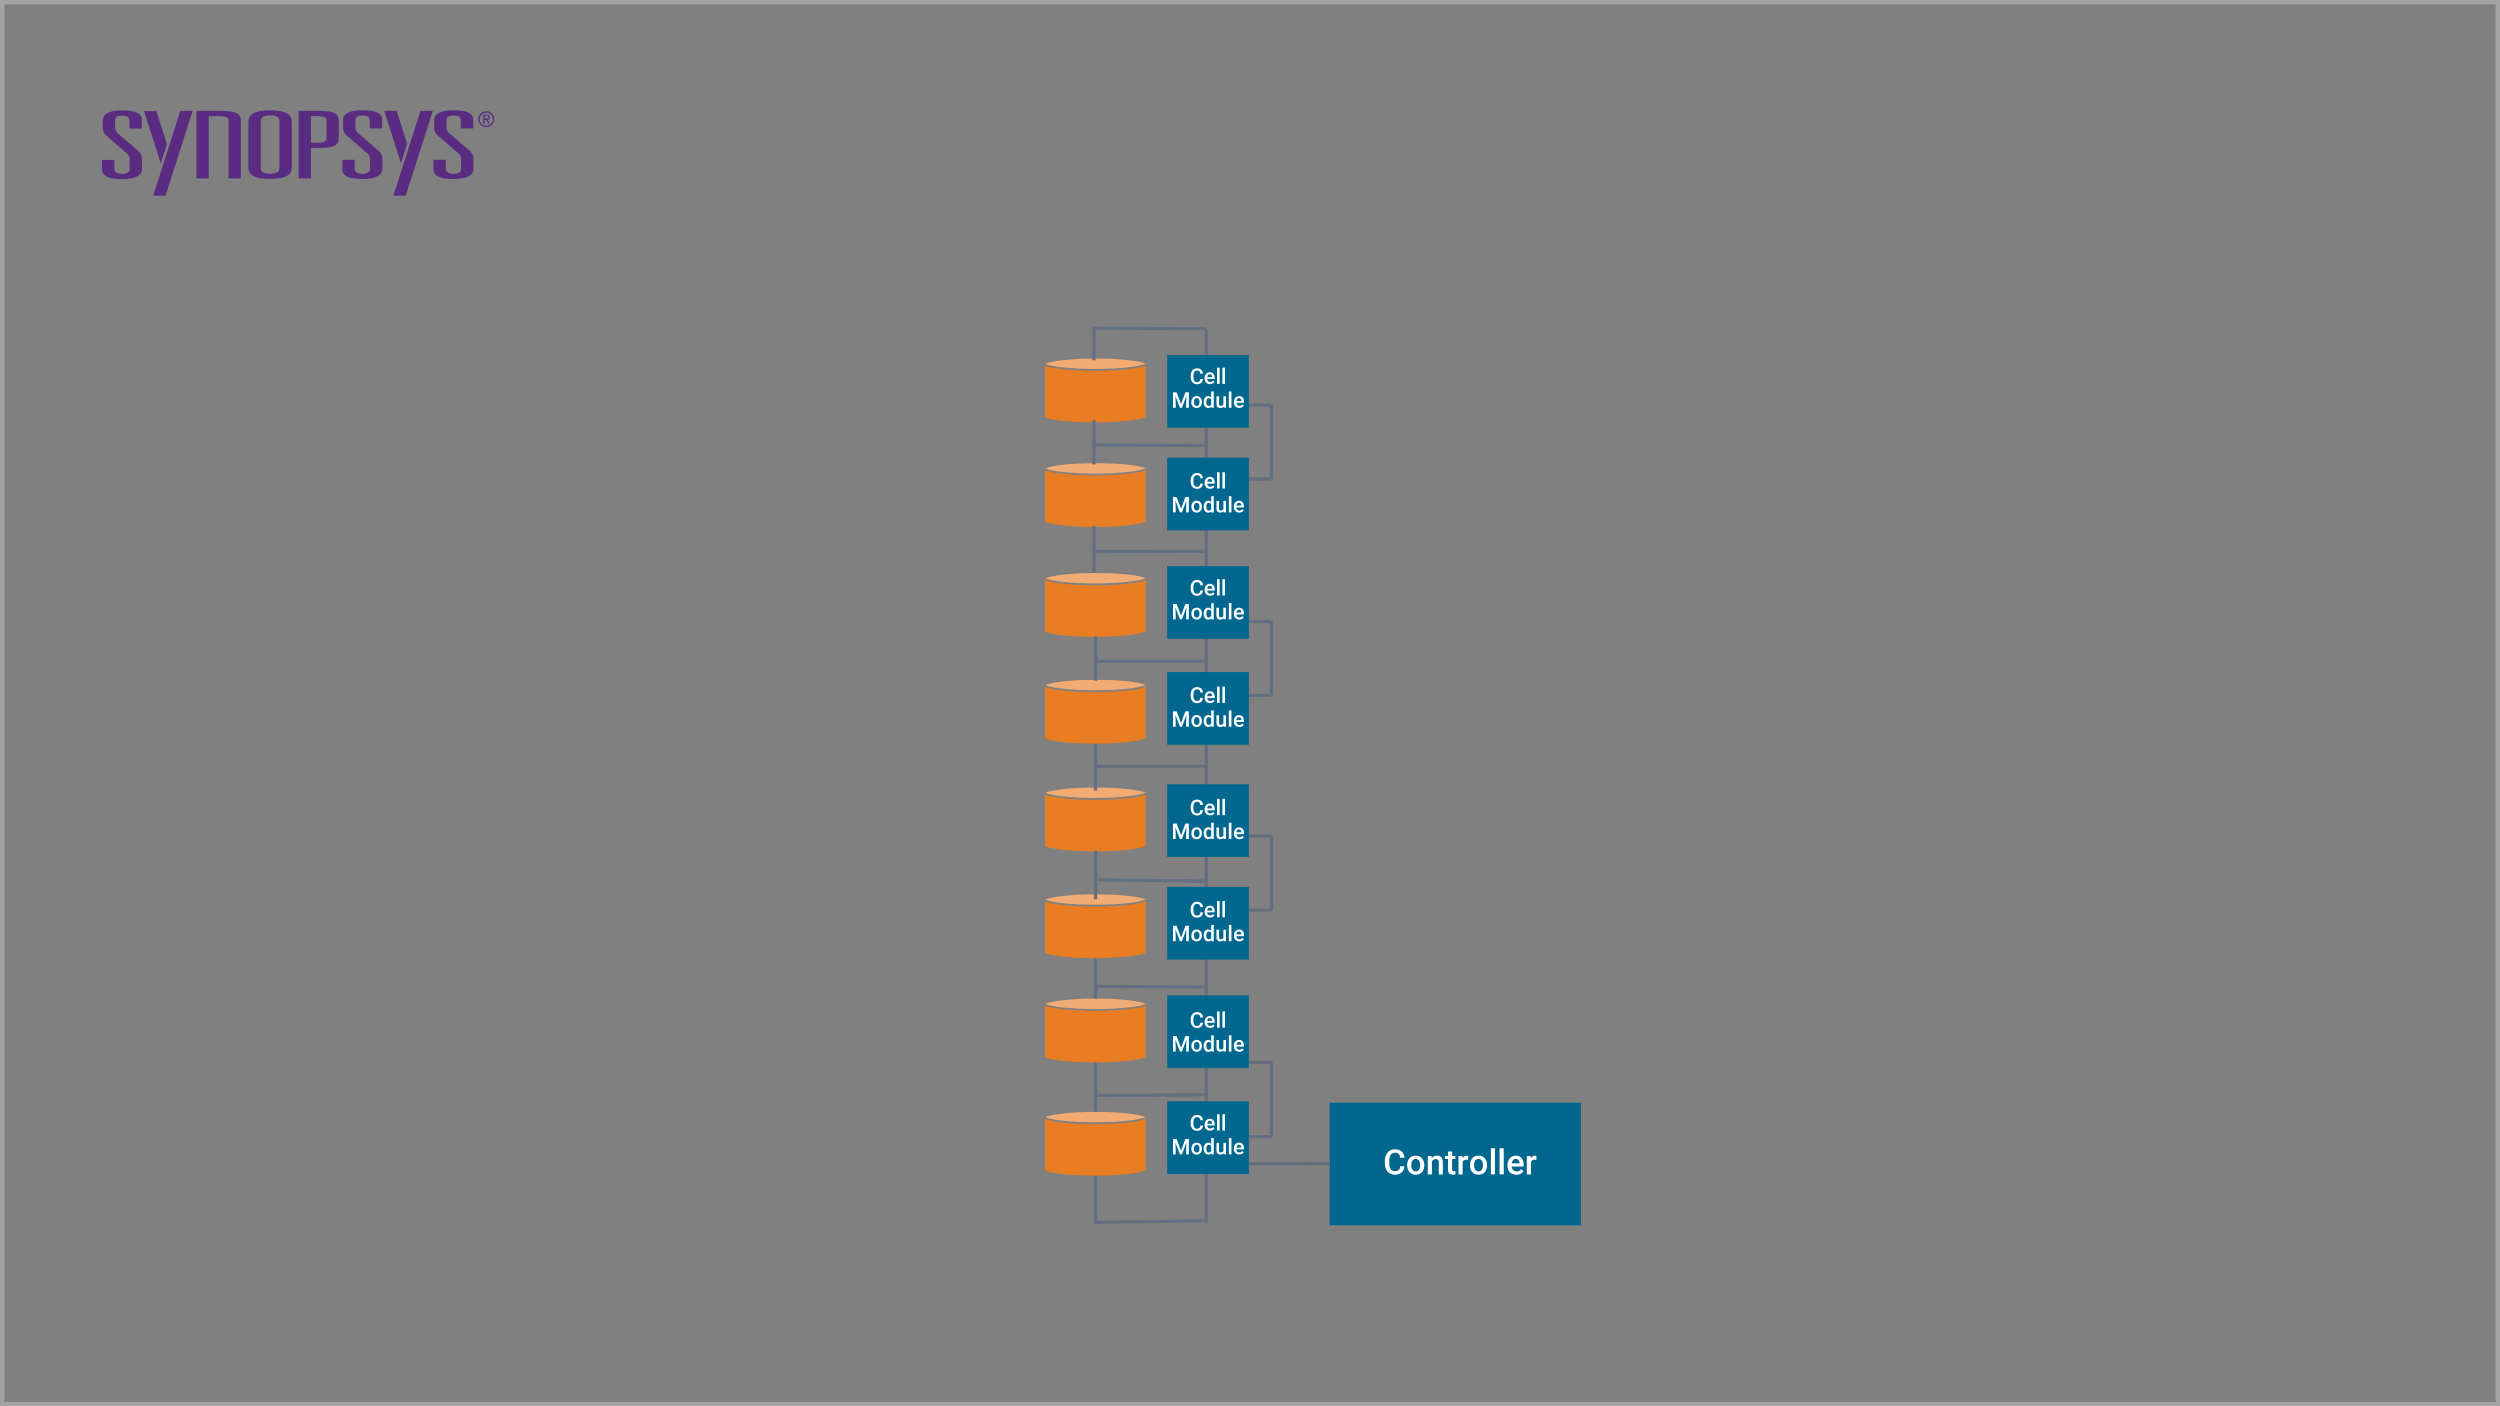 <svg xmlns="http://www.w3.org/2000/svg" viewBox="0 0 1152 648"><rect x="0" y="0" width="1152" height="648" fill="#808080" stroke="none"/><defs><style>.cls-1{fill:#a3a3a3;}.cls-2{fill:#592c82;}.cls-3{fill:#e87d24;}.cls-4{fill:#f2ab72;}.cls-5{fill:#00678f;}.cls-6{fill:none;stroke:#646e81;stroke-linejoin:round;stroke-width:1.5px;}.cls-7{fill:#fff;}</style></defs><g id="base_layer" data-name="base layer"><path class="cls-1" d="M1150,2V646H2V2H1150m2-2H0V648H1152V0Z"/><path class="cls-2" d="M59.61,55.43c0-1.21-.6-2.12-3.27-2.12s-3.28.91-3.28,2.12V58.7a3.59,3.59,0,0,0,1.29,2.8l9,7.76a5.08,5.08,0,0,1,2.07,3.79V78c0,2.93-3.45,4.57-9.14,4.57C50,82.53,47,81.11,47,78V73.7h5.69v4.09c0,1.47,1.12,2.33,3.62,2.33,2.33,0,3.45-.86,3.45-2.33V73.44a3.78,3.78,0,0,0-1.64-3l-8.35-7.28c-1.56-1.33-2.42-2.37-2.42-4V55.47c0-3.06,3.19-4.57,9-4.57,6.37,0,9,1.51,9,4.35v4H59.61Z"/><path class="cls-2" d="M114.46,56.09c0-3.06,2.33-5.26,10-5.26s10,2.2,10,5.26V77.2c0,3.06-2.33,5.26-10,5.26s-10-2.2-10-5.26Zm5.69,21c0,1.72.69,2.93,4.31,2.93s4.31-1.21,4.31-2.93v-21c0-1.72-.69-2.92-4.31-2.92s-4.31,1.2-4.31,2.92Z"/><path class="cls-2" d="M137.6,51.09h9.05c7.33,0,9.49,1.21,9.49,4.74v7.63c0,3.53-2.15,4.74-9.48,4.74h-3.36v14H137.6Zm8.45,14.69c2.59,0,4.39-.34,4.39-1.94v-8.4c0-1.59-1.8-1.94-4.39-1.94h-2.76V65.78Z"/><path class="cls-2" d="M170.34,55.36c0-1.21-.6-2.11-3.28-2.11s-3.27.9-3.27,2.11v3.27a3.56,3.56,0,0,0,1.29,2.8l9,7.76A5.09,5.09,0,0,1,176.2,73v4.91c0,2.94-3.45,4.57-9.14,4.57-6.29,0-9.31-1.42-9.31-4.57V73.63h5.69v4.09c0,1.47,1.12,2.33,3.62,2.33,2.33,0,3.45-.86,3.45-2.33V73.37a3.75,3.75,0,0,0-1.64-3l-8.36-7.29c-1.55-1.33-2.41-2.37-2.41-4V55.4c0-3.06,3.19-4.57,9-4.57,6.38,0,9,1.51,9,4.36v4h-5.69Z"/><path class="cls-2" d="M212.31,55.36c0-1.21-.6-2.11-3.27-2.11s-3.28.9-3.28,2.11v3.27a3.55,3.55,0,0,0,1.3,2.8l9,7.76A5.06,5.06,0,0,1,218.17,73v4.91c0,2.94-3.45,4.57-9.13,4.57-6.3,0-9.31-1.42-9.31-4.57V73.63h5.69v4.09c0,1.47,1.12,2.33,3.62,2.33,2.32,0,3.44-.86,3.44-2.33V73.37a3.75,3.75,0,0,0-1.64-3l-8.35-7.29c-1.56-1.33-2.42-2.37-2.42-4V55.4c0-3.06,3.19-4.57,9-4.57,6.38,0,9,1.51,9,4.36v4h-5.69Z"/><polygon class="cls-2" points="83.07 51.09 88.77 51.09 76.3 90.15 70.61 90.15 83.07 51.09"/><polygon class="cls-2" points="74.09 75.35 66.38 51.16 72.08 51.16 76.93 66.41 74.09 75.35"/><polygon class="cls-2" points="193.74 51.09 199.43 51.09 186.97 90.15 181.27 90.15 193.74 51.09"/><polygon class="cls-2" points="184.78 75.28 177.07 51.09 182.77 51.09 187.63 66.34 184.78 75.28"/><path class="cls-2" d="M111,82.2h0V55.84c0-3.54-2.15-4.74-9.47-4.74h-11V82.21h5.69V53.51h4.68c2.59,0,4.4.35,4.4,1.94V82.2Z"/><path class="cls-2" d="M220.38,54.93a3.67,3.67,0,1,1,3.68,3.64A3.62,3.62,0,0,1,220.38,54.93Zm3.68,3a3,3,0,1,0-2.95-3A2.92,2.92,0,0,0,224.06,58Zm-.77-.93h-.63V52.85h1.59c1,0,1.48.37,1.48,1.19a1.08,1.08,0,0,1-1.09,1.15L225.83,57h-.7L224,55.22h-.73Zm.76-2.35c.54,0,1,0,1-.68s-.47-.61-.91-.61h-.87v1.29Z"/></g><g id="Layer_1" data-name="Layer 1"><path class="cls-3" d="M504.75,170.88c-10.81,0-20-1-23.18-2.36v23.75c3.2,1.38,12.37,2.37,23.18,2.36s20-1,23.18-2.44V168.45C524.74,169.84,515.57,170.86,504.75,170.88Z"/><path class="cls-4" d="M504.81,165.23c-10.81,0-20,1-23.17,2.43,3.2,1.39,12.37,2.38,23.18,2.36s20-1,23.18-2.43C524.8,166.2,515.63,165.21,504.81,165.23Z"/><path class="cls-3" d="M504.75,219.09c-10.81,0-20-1-23.18-2.36v23.75c3.2,1.38,12.37,2.37,23.18,2.36s20-1,23.18-2.44V216.66C524.74,218.05,515.57,219.07,504.75,219.09Z"/><path class="cls-4" d="M504.81,213.44c-10.81,0-20,1-23.17,2.43,3.2,1.39,12.37,2.38,23.18,2.36s20-1,23.18-2.43C524.8,214.41,515.63,213.42,504.81,213.44Z"/><path class="cls-3" d="M504.75,269.72c-10.81,0-20-1-23.18-2.36V291.1c3.2,1.39,12.37,2.38,23.18,2.36s20-1,23.18-2.43V267.28C524.74,268.68,515.57,269.7,504.75,269.72Z"/><path class="cls-4" d="M504.81,264.07c-10.81,0-20,1-23.17,2.43,3.2,1.39,12.37,2.38,23.18,2.36s20-1,23.18-2.44C524.8,265,515.63,264.05,504.81,264.07Z"/><path class="cls-3" d="M504.75,318.93c-10.81,0-20-1-23.18-2.36v23.74c3.2,1.39,12.37,2.38,23.18,2.36s20-1,23.18-2.43V316.49C524.74,317.89,515.57,318.91,504.75,318.93Z"/><path class="cls-4" d="M504.81,313.28c-10.81,0-20,1-23.17,2.43,3.2,1.39,12.37,2.38,23.18,2.36s20-1,23.18-2.44C524.8,314.25,515.63,313.26,504.81,313.28Z"/><path class="cls-3" d="M504.75,368.56c-10.81,0-20-1-23.18-2.36v23.74c3.2,1.39,12.37,2.38,23.18,2.36s20-1,23.18-2.43V366.12C524.74,367.52,515.57,368.54,504.75,368.56Z"/><path class="cls-4" d="M504.81,362.9c-10.81,0-20,1-23.17,2.44,3.2,1.38,12.37,2.37,23.18,2.36s20-1,23.18-2.44C524.8,363.88,515.63,362.89,504.81,362.9Z"/><path class="cls-3" d="M504.75,417.76c-10.81,0-20-1-23.18-2.35v23.74c3.2,1.39,12.37,2.38,23.18,2.36s20-1,23.18-2.43V415.33C524.74,416.73,515.57,417.75,504.75,417.76Z"/><path class="cls-4" d="M504.81,412.11c-10.81,0-20,1-23.17,2.44,3.2,1.38,12.37,2.37,23.18,2.36s20-1,23.18-2.44C524.8,413.08,515.63,412.09,504.81,412.11Z"/><path class="cls-3" d="M504.75,465.81c-10.81,0-20-1-23.18-2.36V487.2c3.2,1.38,12.37,2.37,23.18,2.36s20-1,23.18-2.44V463.38C524.74,464.77,515.57,465.79,504.75,465.81Z"/><path class="cls-4" d="M504.81,460.16c-10.81,0-20,1-23.17,2.43C484.84,464,494,465,504.82,465s20-1,23.18-2.43C524.8,461.13,515.63,460.14,504.81,460.16Z"/><path class="cls-3" d="M504.75,518c-10.81,0-20-1-23.18-2.36v23.75c3.2,1.38,12.37,2.37,23.18,2.36s20-1,23.18-2.44V515.59C524.74,517,515.57,518,504.75,518Z"/><path class="cls-4" d="M504.81,512.37c-10.81,0-20,1-23.17,2.43,3.2,1.39,12.37,2.38,23.18,2.36s20-1,23.18-2.43C524.8,513.34,515.63,512.35,504.81,512.37Z"/><rect class="cls-5" x="612.74" y="508.12" width="115.74" height="56.51"/><line class="cls-6" x1="504.08" y1="150.56" x2="504.08" y2="166.02"/><line class="cls-6" x1="504.08" y1="193.56" x2="504.08" y2="214.03"/><line class="cls-6" x1="504.08" y1="242.39" x2="504.08" y2="263.86"/><line class="cls-6" x1="504.8" y1="293.23" x2="504.8" y2="313.69"/><line class="cls-6" x1="504.8" y1="342.79" x2="504.8" y2="364.26"/><line class="cls-6" x1="504.8" y1="391.91" x2="504.8" y2="414.38"/><line class="cls-6" x1="504.8" y1="489.71" x2="504.8" y2="512.18"/><line class="cls-6" x1="504.8" y1="541.75" x2="504.8" y2="563.22"/><line class="cls-6" x1="504.8" y1="441.77" x2="504.8" y2="460.23"/><line class="cls-6" x1="556.57" y1="562.54" x2="504.08" y2="563.22"/><line class="cls-6" x1="555.85" y1="151.5" x2="504.08" y2="151.18"/><line class="cls-6" x1="555.85" y1="205.29" x2="503.35" y2="205.06"/><line class="cls-6" x1="555.84" y1="304.73" x2="504.8" y2="304.73"/><line class="cls-6" x1="555.84" y1="254.06" x2="503.34" y2="254.17"/><line class="cls-6" x1="555.84" y1="406" x2="504.07" y2="405.42"/><line class="cls-6" x1="556.57" y1="454.82" x2="504.8" y2="454.54"/><line class="cls-6" x1="556.57" y1="504.52" x2="504.8" y2="504.8"/><line class="cls-6" x1="555.85" y1="353.08" x2="504.8" y2="353.08"/><line class="cls-6" x1="555.85" y1="563.22" x2="555.85" y2="151.79"/><path class="cls-7" d="M647.19,537.43a4.78,4.78,0,0,1-.39,1.54,3.68,3.68,0,0,1-.87,1.22,3.8,3.8,0,0,1-1.35.81,5.53,5.53,0,0,1-1.85.29,4.59,4.59,0,0,1-1.89-.38,4,4,0,0,1-1.45-1.08,5,5,0,0,1-.92-1.69,7.32,7.32,0,0,1-.32-2.23V535a7,7,0,0,1,.33-2.22,4.83,4.83,0,0,1,.94-1.7,4.19,4.19,0,0,1,1.47-1.09,4.82,4.82,0,0,1,1.93-.38,5.23,5.23,0,0,1,1.8.29,4,4,0,0,1,1.33.82,3.71,3.71,0,0,1,.85,1.23,5.65,5.65,0,0,1,.39,1.57h-2a4.48,4.48,0,0,0-.21-1,2.16,2.16,0,0,0-.44-.73,1.67,1.67,0,0,0-.71-.45,2.88,2.88,0,0,0-1-.16,2.55,2.55,0,0,0-1.17.26,2.11,2.11,0,0,0-.84.73,3.45,3.45,0,0,0-.51,1.18,7.1,7.1,0,0,0-.16,1.6v.94a7.34,7.34,0,0,0,.15,1.55,3.44,3.44,0,0,0,.46,1.19,2.11,2.11,0,0,0,.8.77,2.42,2.42,0,0,0,1.18.27,3.35,3.35,0,0,0,1.08-.15,1.71,1.71,0,0,0,.73-.43,1.8,1.8,0,0,0,.45-.71,3.83,3.83,0,0,0,.23-1Z"/><path class="cls-7" d="M648.43,536.83a5.2,5.2,0,0,1,.27-1.71,4,4,0,0,1,.78-1.36,3.41,3.41,0,0,1,1.23-.91,3.92,3.92,0,0,1,1.65-.33,4,4,0,0,1,1.66.33,3.53,3.53,0,0,1,1.24.91,4.12,4.12,0,0,1,.77,1.36,5.48,5.48,0,0,1,.26,1.71V537a5.48,5.48,0,0,1-.26,1.71,4,4,0,0,1-.77,1.36,3.39,3.39,0,0,1-1.24.9,3.92,3.92,0,0,1-1.65.33,4,4,0,0,1-1.66-.33,3.27,3.27,0,0,1-1.23-.9,3.88,3.88,0,0,1-.78-1.36,5.2,5.2,0,0,1-.27-1.71Zm1.9.16a4.7,4.7,0,0,0,.12,1.08,2.74,2.74,0,0,0,.37.89,1.78,1.78,0,0,0,.63.59,1.82,1.82,0,0,0,.92.22,1.78,1.78,0,0,0,.91-.22,1.7,1.7,0,0,0,.63-.59,2.74,2.74,0,0,0,.37-.89,4.7,4.7,0,0,0,.12-1.08v-.16a4.62,4.62,0,0,0-.12-1.07,2.6,2.6,0,0,0-.37-.88,1.87,1.87,0,0,0-.64-.61,1.76,1.76,0,0,0-.91-.23,1.73,1.73,0,0,0-.91.23,1.75,1.75,0,0,0-.63.61,2.6,2.6,0,0,0-.37.88,4.62,4.62,0,0,0-.12,1.07Z"/><path class="cls-7" d="M659.66,532.68l.05,1a3.17,3.17,0,0,1,2.47-1.13,3.48,3.48,0,0,1,1.1.17,2.06,2.06,0,0,1,.85.54,2.63,2.63,0,0,1,.54,1,4.79,4.79,0,0,1,.19,1.46v5.46H663v-5.48a2.55,2.55,0,0,0-.09-.73,1.18,1.18,0,0,0-.29-.49,1,1,0,0,0-.46-.27,2.12,2.12,0,0,0-.64-.08,1.82,1.82,0,0,0-1,.28,2,2,0,0,0-.69.76v6h-1.9v-8.45Z"/><path class="cls-7" d="M669.14,530.62v2.06h1.5v1.4h-1.5v4.72a1.46,1.46,0,0,0,.07.47.58.58,0,0,0,.45.41,1.37,1.37,0,0,0,.36,0,2.34,2.34,0,0,0,.38,0l.28-.05v1.47l-.52.12a3.84,3.84,0,0,1-.73.06,2.73,2.73,0,0,1-.87-.13,1.7,1.7,0,0,1-.69-.4,1.9,1.9,0,0,1-.46-.74,3.26,3.26,0,0,1-.16-1.11v-4.83h-1.39v-1.4h1.39v-2.06Z"/><path class="cls-7" d="M676.51,534.41l-.38,0-.39,0a2.09,2.09,0,0,0-1.12.27,1.57,1.57,0,0,0-.64.73v5.78h-1.9v-8.45h1.81l.05.94a2.66,2.66,0,0,1,.79-.81,2.15,2.15,0,0,1,1.12-.29,1.73,1.73,0,0,1,.37,0,1.68,1.68,0,0,1,.3.07Z"/><path class="cls-7" d="M677.37,536.83a5.2,5.2,0,0,1,.27-1.71,4.12,4.12,0,0,1,.77-1.36,3.59,3.59,0,0,1,1.23-.91,4,4,0,0,1,1.65-.33,4,4,0,0,1,1.67.33,3.53,3.53,0,0,1,1.24.91,3.93,3.93,0,0,1,.76,1.36,5.2,5.2,0,0,1,.27,1.71V537a5.2,5.2,0,0,1-.27,1.71,3.84,3.84,0,0,1-.76,1.36,3.39,3.39,0,0,1-1.24.9,4.32,4.32,0,0,1-3.31,0,3.39,3.39,0,0,1-1.24-.9,4,4,0,0,1-.77-1.36,5.2,5.2,0,0,1-.27-1.71Zm1.9.16a4.7,4.7,0,0,0,.12,1.08,2.73,2.73,0,0,0,.36.89,1.8,1.8,0,0,0,1.56.81,1.78,1.78,0,0,0,.91-.22,1.7,1.7,0,0,0,.63-.59,2.74,2.74,0,0,0,.37-.89,4.7,4.7,0,0,0,.12-1.08v-.16a4.62,4.62,0,0,0-.12-1.07,2.81,2.81,0,0,0-.37-.88,1.87,1.87,0,0,0-.64-.61,1.94,1.94,0,0,0-1.83,0,1.93,1.93,0,0,0-.63.61,2.59,2.59,0,0,0-.36.88,4.62,4.62,0,0,0-.12,1.07Z"/><path class="cls-7" d="M688.86,541.13H687v-12h1.9Z"/><path class="cls-7" d="M692.94,541.13H691v-12h1.9Z"/><path class="cls-7" d="M698.73,541.29A4.35,4.35,0,0,1,697,541a3.64,3.64,0,0,1-1.27-.85,3.86,3.86,0,0,1-.81-1.3,4.75,4.75,0,0,1-.28-1.62v-.31a5.17,5.17,0,0,1,.3-1.81,4.11,4.11,0,0,1,.81-1.37,3.66,3.66,0,0,1,1.22-.88,3.6,3.6,0,0,1,1.5-.31,3.74,3.74,0,0,1,1.6.31,3,3,0,0,1,1.13.86,3.57,3.57,0,0,1,.66,1.32,5.94,5.94,0,0,1,.22,1.68v.82H696.6a2.89,2.89,0,0,0,.2.9,2.4,2.4,0,0,0,.46.72,2,2,0,0,0,.69.47,2.28,2.28,0,0,0,.89.17,2.47,2.47,0,0,0,1.22-.28,2.89,2.89,0,0,0,.9-.77l1,1a3.48,3.48,0,0,1-.51.59,3.41,3.41,0,0,1-.7.51,3.93,3.93,0,0,1-.91.36A4.45,4.45,0,0,1,698.73,541.29ZM698.5,534a1.61,1.61,0,0,0-1.26.55,2.86,2.86,0,0,0-.61,1.53h3.62V536a3.39,3.39,0,0,0-.13-.72,1.7,1.7,0,0,0-.3-.62,1.44,1.44,0,0,0-.52-.42A1.75,1.75,0,0,0,698.5,534Z"/><path class="cls-7" d="M708,534.41l-.38,0-.39,0a2.09,2.09,0,0,0-1.12.27,1.63,1.63,0,0,0-.64.73v5.78h-1.9v-8.45h1.82l0,.94a2.58,2.58,0,0,1,.8-.81,2.08,2.08,0,0,1,1.11-.29,1.73,1.73,0,0,1,.37,0,1.68,1.68,0,0,1,.3.07Z"/><line class="cls-6" x1="585.87" y1="186.69" x2="573.64" y2="186.6"/><line class="cls-6" x1="585.87" y1="220.77" x2="573.16" y2="220.77"/><line class="cls-6" x1="585.87" y1="220.77" x2="585.87" y2="186.6"/><line class="cls-6" x1="585.87" y1="286.4" x2="573.64" y2="286.31"/><line class="cls-6" x1="585.87" y1="320.49" x2="573.16" y2="320.49"/><line class="cls-6" x1="585.87" y1="320.49" x2="585.87" y2="286.31"/><line class="cls-6" x1="585.87" y1="385.25" x2="573.64" y2="385.16"/><line class="cls-6" x1="585.87" y1="419.34" x2="573.16" y2="419.34"/><line class="cls-6" x1="585.87" y1="419.34" x2="585.87" y2="385.16"/><line class="cls-6" x1="585.87" y1="489.66" x2="573.43" y2="489.57"/><line class="cls-6" x1="585.87" y1="523.75" x2="572.94" y2="523.75"/><line class="cls-6" x1="585.87" y1="523.75" x2="585.87" y2="489.57"/><line class="cls-6" x1="612.74" y1="536.12" x2="572.37" y2="536.32"/><rect class="cls-5" x="537.83" y="163.6" width="37.67" height="33.49"/><rect class="cls-5" x="537.83" y="210.9" width="37.67" height="33.49"/><rect class="cls-5" x="537.83" y="260.89" width="37.67" height="33.49"/><rect class="cls-5" x="537.83" y="309.69" width="37.67" height="33.49"/><rect class="cls-5" x="537.83" y="361.39" width="37.67" height="33.49"/><rect class="cls-5" x="537.83" y="408.69" width="37.67" height="33.49"/><rect class="cls-5" x="537.83" y="458.68" width="37.67" height="33.49"/><rect class="cls-5" x="537.83" y="507.48" width="37.67" height="33.49"/><path class="cls-7" d="M554.33,321.57a3,3,0,0,1-.24,1,2.19,2.19,0,0,1-.54.76,2.41,2.41,0,0,1-.85.51,3.41,3.41,0,0,1-1.16.18,2.83,2.83,0,0,1-1.18-.24,2.59,2.59,0,0,1-.9-.67,3.18,3.18,0,0,1-.58-1.06,4.62,4.62,0,0,1-.2-1.39V320a4.36,4.36,0,0,1,.21-1.39,3.18,3.18,0,0,1,.58-1.06,2.79,2.79,0,0,1,.92-.68,3,3,0,0,1,1.21-.24,3,3,0,0,1,1.13.19,2.41,2.41,0,0,1,.82.5,2.37,2.37,0,0,1,.54.78,3.35,3.35,0,0,1,.24,1H553.1a2.74,2.74,0,0,0-.13-.61,1.42,1.42,0,0,0-.27-.45,1.17,1.17,0,0,0-.45-.29,2,2,0,0,0-.65-.1,1.67,1.67,0,0,0-.73.16,1.46,1.46,0,0,0-.53.46,2.17,2.17,0,0,0-.31.74,4.37,4.37,0,0,0-.11,1v.59a4.82,4.82,0,0,0,.1,1,2.24,2.24,0,0,0,.28.74,1.3,1.3,0,0,0,.51.48,1.51,1.51,0,0,0,.73.17,2.2,2.2,0,0,0,.68-.09,1.1,1.1,0,0,0,.46-.27,1.28,1.28,0,0,0,.28-.45,2.52,2.52,0,0,0,.14-.6Z"/><path class="cls-7" d="M557.62,324a2.78,2.78,0,0,1-1.06-.2,2.3,2.3,0,0,1-1.3-1.34,3.07,3.07,0,0,1-.17-1v-.19a3.35,3.35,0,0,1,.18-1.13,2.8,2.8,0,0,1,.51-.86,2.24,2.24,0,0,1,1.7-.74,2.35,2.35,0,0,1,1,.19,1.92,1.92,0,0,1,.71.54,2.39,2.39,0,0,1,.41.83,3.86,3.86,0,0,1,.14,1.05v.51h-3.45a1.69,1.69,0,0,0,.12.56,1.51,1.51,0,0,0,.29.45,1.3,1.3,0,0,0,.43.29,1.25,1.25,0,0,0,.56.11,1.67,1.67,0,0,0,.76-.17,1.64,1.64,0,0,0,.56-.49l.64.61a2.1,2.1,0,0,1-.31.37,2.07,2.07,0,0,1-.44.32,2.41,2.41,0,0,1-.57.22A2.6,2.6,0,0,1,557.62,324Zm-.14-4.53a1,1,0,0,0-.79.34,1.84,1.84,0,0,0-.39,1h2.27v-.09a2.11,2.11,0,0,0-.08-.45,1,1,0,0,0-.19-.39.89.89,0,0,0-.33-.27A1.19,1.19,0,0,0,557.48,319.45Z"/><path class="cls-7" d="M562,323.88h-1.19v-7.5H562Z"/><path class="cls-7" d="M564.47,323.88h-1.18v-7.5h1.18Z"/><path class="cls-7" d="M542.17,327.77l2.05,5.45,2-5.45h1.6v7.11h-1.24v-2.34l.13-3.14-2.1,5.48h-.89l-2.09-5.47.12,3.13v2.34h-1.23v-7.11Z"/><path class="cls-7" d="M549,332.19a3.12,3.12,0,0,1,.17-1.07,2.54,2.54,0,0,1,.48-.85,2.16,2.16,0,0,1,.77-.56,2.43,2.43,0,0,1,1-.21,2.48,2.48,0,0,1,1,.21,2.16,2.16,0,0,1,.77.56,2.54,2.54,0,0,1,.48.85,3.38,3.38,0,0,1,.17,1.07v.1a3.33,3.33,0,0,1-.17,1.07,2.44,2.44,0,0,1-.48.85,2.21,2.21,0,0,1-.77.57,2.59,2.59,0,0,1-1,.2,2.64,2.64,0,0,1-1-.2,2.31,2.31,0,0,1-.77-.57,2.44,2.44,0,0,1-.48-.85,3.08,3.08,0,0,1-.17-1.07Zm1.18.1a3,3,0,0,0,.08.68,1.6,1.6,0,0,0,.23.55,1,1,0,0,0,.4.37,1.23,1.23,0,0,0,1.14,0,1.06,1.06,0,0,0,.39-.37,1.6,1.6,0,0,0,.23-.55,3,3,0,0,0,.08-.68v-.1a2.93,2.93,0,0,0-.08-.67,1.6,1.6,0,0,0-.23-.55,1.21,1.21,0,0,0-.4-.38,1.23,1.23,0,0,0-1.14,0,1.18,1.18,0,0,0-.39.38,1.6,1.6,0,0,0-.23.55,2.93,2.93,0,0,0-.08.67Z"/><path class="cls-7" d="M554.67,332.2a3.8,3.8,0,0,1,.15-1.1,2.4,2.4,0,0,1,.41-.85,1.84,1.84,0,0,1,.66-.55,1.75,1.75,0,0,1,.87-.2,1.86,1.86,0,0,1,.77.15,1.66,1.66,0,0,1,.58.44v-2.71h1.19v7.5h-1.07l-.06-.55a1.72,1.72,0,0,1-.6.48,1.94,1.94,0,0,1-.82.17,1.85,1.85,0,0,1-.86-.2,2.1,2.1,0,0,1-.66-.56,2.69,2.69,0,0,1-.41-.85,3.64,3.64,0,0,1-.15-1.07Zm1.19.1a3.37,3.37,0,0,0,.06.66,2.1,2.1,0,0,0,.21.55,1.09,1.09,0,0,0,.37.37,1,1,0,0,0,.55.13,1.12,1.12,0,0,0,.66-.18,1.23,1.23,0,0,0,.4-.47v-2.25a1.17,1.17,0,0,0-.41-.47,1.15,1.15,0,0,0-.64-.17,1,1,0,0,0-.55.14,1.09,1.09,0,0,0-.37.37,1.58,1.58,0,0,0-.21.55,2.87,2.87,0,0,0-.07.67Z"/><path class="cls-7" d="M563.78,334.36a1.68,1.68,0,0,1-.62.46,2.25,2.25,0,0,1-.87.16,2.3,2.3,0,0,1-.71-.11,1.4,1.4,0,0,1-.54-.35,1.48,1.48,0,0,1-.36-.61,2.65,2.65,0,0,1-.13-.89V329.6h1.19V333a1.26,1.26,0,0,0,.07.47.64.64,0,0,0,.18.3.63.63,0,0,0,.27.16.81.81,0,0,0,.31.05,1.49,1.49,0,0,0,.75-.16,1.16,1.16,0,0,0,.42-.46V329.6h1.19v5.28h-1.12Z"/><path class="cls-7" d="M567.45,334.88h-1.19v-7.5h1.19Z"/><path class="cls-7" d="M571.07,335a2.71,2.71,0,0,1-1.06-.2,2.48,2.48,0,0,1-.8-.53,2.57,2.57,0,0,1-.5-.81,2.84,2.84,0,0,1-.17-1v-.19a3.35,3.35,0,0,1,.18-1.13,2.62,2.62,0,0,1,.51-.86,2.18,2.18,0,0,1,.76-.55,2.26,2.26,0,0,1,.94-.19,2.38,2.38,0,0,1,1,.19,1.88,1.88,0,0,1,.7.54,2.24,2.24,0,0,1,.42.83,3.87,3.87,0,0,1,.13,1.05v.51h-3.45a2,2,0,0,0,.13.56,1.51,1.51,0,0,0,.29.45,1.37,1.37,0,0,0,.42.29,1.3,1.3,0,0,0,.56.11,1.68,1.68,0,0,0,.77-.17,1.85,1.85,0,0,0,.56-.49l.64.61a2.1,2.1,0,0,1-.31.37,2.36,2.36,0,0,1-.44.32,2.41,2.41,0,0,1-.57.22A2.6,2.6,0,0,1,571.07,335Zm-.15-4.53a1,1,0,0,0-.79.34,1.92,1.92,0,0,0-.38,1H572v-.09a2.12,2.12,0,0,0-.07-.45,1.18,1.18,0,0,0-.19-.39,1.09,1.09,0,0,0-.33-.27A1.24,1.24,0,0,0,570.92,330.45Z"/><path class="cls-7" d="M554.33,373.29a3,3,0,0,1-.24,1,2.33,2.33,0,0,1-.54.77,2.65,2.65,0,0,1-.85.5,3.41,3.41,0,0,1-1.16.18,2.83,2.83,0,0,1-1.18-.24,2.59,2.59,0,0,1-.9-.67,3.18,3.18,0,0,1-.58-1.06,4.62,4.62,0,0,1-.2-1.39v-.58a4.25,4.25,0,0,1,.21-1.38,3.23,3.23,0,0,1,.58-1.07,2.79,2.79,0,0,1,.92-.68,3,3,0,0,1,1.21-.24,3.26,3.26,0,0,1,1.13.19,2.28,2.28,0,0,1,.82.51,2.23,2.23,0,0,1,.54.77,3.43,3.43,0,0,1,.24,1H553.1a2.53,2.53,0,0,0-.13-.6,1.47,1.47,0,0,0-.27-.46,1.17,1.17,0,0,0-.45-.29,2,2,0,0,0-.65-.09,1.67,1.67,0,0,0-.73.15,1.46,1.46,0,0,0-.53.46,2.17,2.17,0,0,0-.31.74,4.37,4.37,0,0,0-.11,1v.59a4.74,4.74,0,0,0,.1,1,2.24,2.24,0,0,0,.28.74,1.3,1.3,0,0,0,.51.48,1.41,1.41,0,0,0,.73.17,2.2,2.2,0,0,0,.68-.09,1.17,1.17,0,0,0,.46-.27,1.28,1.28,0,0,0,.28-.45,2.41,2.41,0,0,0,.14-.6Z"/><path class="cls-7" d="M557.62,375.7a2.78,2.78,0,0,1-1.06-.2,2.2,2.2,0,0,1-.79-.53,2.42,2.42,0,0,1-.51-.81,3.06,3.06,0,0,1-.17-1V373a3.35,3.35,0,0,1,.18-1.13,2.8,2.8,0,0,1,.51-.86,2.28,2.28,0,0,1,.76-.55,2.47,2.47,0,0,1,.94-.19,2.51,2.51,0,0,1,1,.19,1.92,1.92,0,0,1,.71.54,2.39,2.39,0,0,1,.41.83,3.86,3.86,0,0,1,.14,1.05v.51h-3.45a1.69,1.69,0,0,0,.12.56,1.51,1.51,0,0,0,.29.45,1.3,1.3,0,0,0,.43.29,1.25,1.25,0,0,0,.56.11,1.67,1.67,0,0,0,.76-.17,1.64,1.64,0,0,0,.56-.49l.64.61a2.1,2.1,0,0,1-.31.37,2.07,2.07,0,0,1-.44.32,2.41,2.41,0,0,1-.57.22A2.6,2.6,0,0,1,557.62,375.7Zm-.14-4.53a1,1,0,0,0-.79.34,1.84,1.84,0,0,0-.39,1h2.26v-.09a2.12,2.12,0,0,0-.07-.45,1,1,0,0,0-.19-.39.89.89,0,0,0-.33-.27A1.19,1.19,0,0,0,557.48,371.17Z"/><path class="cls-7" d="M562,375.6h-1.19v-7.5H562Z"/><path class="cls-7" d="M564.47,375.6h-1.18v-7.5h1.18Z"/><path class="cls-7" d="M542.17,379.49l2.05,5.45,2-5.45h1.6v7.11h-1.24v-2.34l.13-3.14-2.1,5.48h-.89l-2.09-5.47.12,3.13v2.34h-1.23v-7.11Z"/><path class="cls-7" d="M549,383.91a3.12,3.12,0,0,1,.17-1.07,2.54,2.54,0,0,1,.48-.85,2.16,2.16,0,0,1,.77-.56,2.4,2.4,0,0,1,1-.21,2.48,2.48,0,0,1,1,.21,2.16,2.16,0,0,1,.77.56,2.54,2.54,0,0,1,.48.85,3.38,3.38,0,0,1,.17,1.07v.1a3.33,3.33,0,0,1-.17,1.07,2.49,2.49,0,0,1-.48.86,2.43,2.43,0,0,1-.77.56,2.78,2.78,0,0,1-2.07,0,2.43,2.43,0,0,1-.77-.56,2.49,2.49,0,0,1-.48-.86A3.08,3.08,0,0,1,549,384Zm1.18.1a3,3,0,0,0,.08.68,1.6,1.6,0,0,0,.23.55,1,1,0,0,0,1,.51,1.14,1.14,0,0,0,.57-.13,1.18,1.18,0,0,0,.39-.38,1.6,1.6,0,0,0,.23-.55,3,3,0,0,0,.08-.68v-.1a3,3,0,0,0-.08-.67,1.69,1.69,0,0,0-.23-.55,1.32,1.32,0,0,0-.4-.38,1.23,1.23,0,0,0-1.14,0,1.29,1.29,0,0,0-.39.38,1.69,1.69,0,0,0-.23.55,3,3,0,0,0-.08.67Z"/><path class="cls-7" d="M554.67,383.92a4.19,4.19,0,0,1,.14-1.1,2.7,2.7,0,0,1,.42-.85,1.84,1.84,0,0,1,.66-.55,2,2,0,0,1,1.64-.05,1.66,1.66,0,0,1,.58.44V379.1h1.19v7.5h-1.07l-.06-.55a1.67,1.67,0,0,1-.61.48,1.86,1.86,0,0,1-.81.17,1.92,1.92,0,0,1-.87-.2,2,2,0,0,1-.65-.56,2.69,2.69,0,0,1-.41-.85,3.64,3.64,0,0,1-.15-1.07Zm1.19.1a3.55,3.55,0,0,0,.06.67,2.17,2.17,0,0,0,.21.54,1.09,1.09,0,0,0,.37.37,1,1,0,0,0,.55.13,1.12,1.12,0,0,0,.66-.18,1.16,1.16,0,0,0,.4-.47v-2.25a1.17,1.17,0,0,0-.41-.47,1.15,1.15,0,0,0-.64-.17,1,1,0,0,0-.55.14,1,1,0,0,0-.37.37,1.58,1.58,0,0,0-.21.55,2.87,2.87,0,0,0-.07.67Z"/><path class="cls-7" d="M563.78,386.08a1.68,1.68,0,0,1-.62.46,2.08,2.08,0,0,1-.87.16,2.3,2.3,0,0,1-.71-.11,1.3,1.3,0,0,1-.54-.35,1.48,1.48,0,0,1-.36-.61,2.65,2.65,0,0,1-.13-.89v-3.42h1.19v3.43a1.26,1.26,0,0,0,.07.47.73.73,0,0,0,.18.31.67.67,0,0,0,.27.16,1.06,1.06,0,0,0,.31,0,1.43,1.43,0,0,0,.74-.16,1.12,1.12,0,0,0,.43-.46v-3.79h1.19v5.28h-1.12Z"/><path class="cls-7" d="M567.45,386.6h-1.19v-7.5h1.19Z"/><path class="cls-7" d="M571.06,386.7a2.69,2.69,0,0,1-1-.2,2.33,2.33,0,0,1-.8-.53,2.57,2.57,0,0,1-.5-.81,2.82,2.82,0,0,1-.17-1V384a3.35,3.35,0,0,1,.18-1.13,2.62,2.62,0,0,1,.51-.86,2.18,2.18,0,0,1,.76-.55,2.43,2.43,0,0,1,.94-.19,2.55,2.55,0,0,1,1,.19,1.88,1.88,0,0,1,.7.54,2.24,2.24,0,0,1,.42.83,3.87,3.87,0,0,1,.13,1.05v.51h-3.45a2,2,0,0,0,.13.56,1.51,1.51,0,0,0,.29.45,1.37,1.37,0,0,0,.42.29,1.3,1.3,0,0,0,.56.11,1.68,1.68,0,0,0,.77-.17,1.85,1.85,0,0,0,.56-.49l.64.61a2.1,2.1,0,0,1-.31.37,2.36,2.36,0,0,1-.44.32,2.41,2.41,0,0,1-.57.22A2.63,2.63,0,0,1,571.06,386.7Zm-.14-4.53a1,1,0,0,0-.79.34,1.92,1.92,0,0,0-.38,1H572v-.09a2.12,2.12,0,0,0-.07-.45,1.18,1.18,0,0,0-.19-.39,1.09,1.09,0,0,0-.33-.27A1.24,1.24,0,0,0,570.92,382.17Z"/><path class="cls-7" d="M554.33,420.38a3.07,3.07,0,0,1-.24,1,2.29,2.29,0,0,1-.54.76,2.67,2.67,0,0,1-.85.51,3.41,3.41,0,0,1-1.16.18,2.83,2.83,0,0,1-1.18-.24,2.5,2.5,0,0,1-.9-.68,3.13,3.13,0,0,1-.58-1.05,4.67,4.67,0,0,1-.2-1.39v-.58a4.36,4.36,0,0,1,.21-1.39,3.18,3.18,0,0,1,.58-1.06,2.79,2.79,0,0,1,.92-.68,3,3,0,0,1,1.21-.24,3.27,3.27,0,0,1,1.13.18,2.59,2.59,0,0,1,.82.51,2.37,2.37,0,0,1,.54.78,3.28,3.28,0,0,1,.24,1H553.1a2.62,2.62,0,0,0-.13-.61,1.42,1.42,0,0,0-.27-.45,1.06,1.06,0,0,0-.45-.29,1.78,1.78,0,0,0-.65-.1,1.54,1.54,0,0,0-.73.16,1.46,1.46,0,0,0-.53.46,2.17,2.17,0,0,0-.31.74,4.31,4.31,0,0,0-.11,1v.59a4.72,4.72,0,0,0,.1,1,2.3,2.3,0,0,0,.28.75,1.47,1.47,0,0,0,.51.48,1.51,1.51,0,0,0,.73.17,2.2,2.2,0,0,0,.68-.09,1.32,1.32,0,0,0,.46-.28A1.23,1.23,0,0,0,553,421a2.61,2.61,0,0,0,.14-.61Z"/><path class="cls-7" d="M557.62,422.8a2.78,2.78,0,0,1-1.06-.2,2.22,2.22,0,0,1-.79-.54,2.33,2.33,0,0,1-.51-.81,3,3,0,0,1-.17-1v-.19a3.31,3.31,0,0,1,.18-1.13,2.69,2.69,0,0,1,.51-.86,2.24,2.24,0,0,1,1.7-.74,2.35,2.35,0,0,1,1,.19,1.92,1.92,0,0,1,.71.54,2.39,2.39,0,0,1,.41.83,3.74,3.74,0,0,1,.14,1v.51h-3.45a1.7,1.7,0,0,0,.12.57,1.51,1.51,0,0,0,.29.45,1.3,1.3,0,0,0,.43.29,1.4,1.4,0,0,0,.56.11,1.55,1.55,0,0,0,.76-.18,1.61,1.61,0,0,0,.56-.48l.64.61a2.1,2.1,0,0,1-.31.37,2.49,2.49,0,0,1-.44.32,2.94,2.94,0,0,1-.57.22A2.6,2.6,0,0,1,557.62,422.8Zm-.14-4.53a1,1,0,0,0-.79.34,1.84,1.84,0,0,0-.39.95h2.26v-.08a2.32,2.32,0,0,0-.07-.46,1,1,0,0,0-.19-.38.89.89,0,0,0-.33-.27A1,1,0,0,0,557.48,418.27Z"/><path class="cls-7" d="M562,422.7h-1.19v-7.5H562Z"/><path class="cls-7" d="M564.47,422.7h-1.18v-7.5h1.18Z"/><path class="cls-7" d="M542.17,426.59l2.05,5.45,2-5.45h1.6v7.11h-1.24v-2.35l.13-3.13-2.1,5.48h-.89l-2.09-5.48.12,3.13v2.35h-1.23v-7.11Z"/><path class="cls-7" d="M549,431a3.08,3.08,0,0,1,.17-1.07,2.44,2.44,0,0,1,.48-.85,2.31,2.31,0,0,1,.77-.57,2.56,2.56,0,0,1,1-.2,2.64,2.64,0,0,1,1,.2,2.31,2.31,0,0,1,.77.57,2.44,2.44,0,0,1,.48.85,3.33,3.33,0,0,1,.17,1.07v.1a3.38,3.38,0,0,1-.17,1.07,2.44,2.44,0,0,1-.48.85,2.16,2.16,0,0,1-.77.56,2.66,2.66,0,0,1-2.07,0,2.16,2.16,0,0,1-.77-.56,2.44,2.44,0,0,1-.48-.85,3.12,3.12,0,0,1-.17-1.07Zm1.18.1a2.86,2.86,0,0,0,.08.67,1.57,1.57,0,0,0,.23.56,1.06,1.06,0,0,0,.39.37,1.18,1.18,0,0,0,.58.14,1.15,1.15,0,0,0,.57-.14,1.06,1.06,0,0,0,.39-.37,1.57,1.57,0,0,0,.23-.56,2.86,2.86,0,0,0,.08-.67V431a2.86,2.86,0,0,0-.08-.67,1.6,1.6,0,0,0-.23-.55,1.12,1.12,0,0,0-.4-.38,1.23,1.23,0,0,0-1.14,0,1.09,1.09,0,0,0-.39.38,1.6,1.6,0,0,0-.23.55,2.86,2.86,0,0,0-.08.67Z"/><path class="cls-7" d="M554.67,431a4.19,4.19,0,0,1,.14-1.1,2.76,2.76,0,0,1,.42-.86,2,2,0,0,1,.66-.55,2.07,2.07,0,0,1,1.64,0,1.63,1.63,0,0,1,.58.43v-2.7h1.19v7.5h-1.07l-.06-.55a1.78,1.78,0,0,1-.61.48,1.86,1.86,0,0,1-.81.17,1.81,1.81,0,0,1-.87-.21,1.93,1.93,0,0,1-.65-.56,2.63,2.63,0,0,1-.41-.84,3.69,3.69,0,0,1-.15-1.07Zm1.19.1a3.45,3.45,0,0,0,.06.66,2.1,2.1,0,0,0,.21.55,1.06,1.06,0,0,0,.37.36,1,1,0,0,0,.55.14,1.12,1.12,0,0,0,.66-.18,1.23,1.23,0,0,0,.4-.47v-2.26a1.11,1.11,0,0,0-1.05-.63,1,1,0,0,0-.55.14,1,1,0,0,0-.37.37,1.5,1.5,0,0,0-.21.55,2.87,2.87,0,0,0-.07.67Z"/><path class="cls-7" d="M563.78,433.18a1.55,1.55,0,0,1-.62.45,2.08,2.08,0,0,1-.87.17,2.3,2.3,0,0,1-.71-.11,1.4,1.4,0,0,1-.54-.35,1.48,1.48,0,0,1-.36-.61,2.67,2.67,0,0,1-.13-.9v-3.41h1.19v3.42a1.35,1.35,0,0,0,.07.48.75.75,0,0,0,.18.3.57.57,0,0,0,.27.16,1.06,1.06,0,0,0,.31.05,1.42,1.42,0,0,0,.74-.17,1.1,1.1,0,0,0,.43-.45v-3.79h1.19v5.28h-1.12Z"/><path class="cls-7" d="M567.45,433.7h-1.19v-7.5h1.19Z"/><path class="cls-7" d="M571.06,433.8a2.69,2.69,0,0,1-1-.2,2.36,2.36,0,0,1-.8-.54,2.46,2.46,0,0,1-.5-.81,2.78,2.78,0,0,1-.17-1v-.19a3.31,3.31,0,0,1,.18-1.13,2.52,2.52,0,0,1,.51-.86,2.18,2.18,0,0,1,.76-.55,2.26,2.26,0,0,1,.94-.19,2.38,2.38,0,0,1,1,.19,1.88,1.88,0,0,1,.7.54,2.24,2.24,0,0,1,.42.83,3.75,3.75,0,0,1,.13,1v.51h-3.45a2,2,0,0,0,.13.57,1.51,1.51,0,0,0,.29.45,1.37,1.37,0,0,0,.42.29,1.47,1.47,0,0,0,.56.11,1.57,1.57,0,0,0,.77-.18,1.82,1.82,0,0,0,.56-.48l.64.61a2.1,2.1,0,0,1-.31.37,2.22,2.22,0,0,1-1,.54A2.63,2.63,0,0,1,571.06,433.8Zm-.14-4.53a1,1,0,0,0-.79.34,1.92,1.92,0,0,0-.38.95H572v-.08a2.32,2.32,0,0,0-.07-.46,1.23,1.23,0,0,0-.19-.38,1,1,0,0,0-.83-.37Z"/><path class="cls-7" d="M554.33,471.24a3.07,3.07,0,0,1-.24,1,2.29,2.29,0,0,1-.54.76,2.57,2.57,0,0,1-.85.51,3.41,3.41,0,0,1-1.16.18,2.83,2.83,0,0,1-1.18-.24,2.59,2.59,0,0,1-.9-.67,3.29,3.29,0,0,1-.58-1.06,4.67,4.67,0,0,1-.2-1.39v-.58a4.36,4.36,0,0,1,.21-1.39,3.18,3.18,0,0,1,.58-1.06,2.79,2.79,0,0,1,.92-.68,3,3,0,0,1,1.21-.24,3.27,3.27,0,0,1,1.13.18,2.59,2.59,0,0,1,.82.51,2.37,2.37,0,0,1,.54.78,3.35,3.35,0,0,1,.24,1H553.1a2.62,2.62,0,0,0-.13-.61,1.42,1.42,0,0,0-.27-.45,1.06,1.06,0,0,0-.45-.29,1.78,1.78,0,0,0-.65-.1,1.67,1.67,0,0,0-.73.16,1.46,1.46,0,0,0-.53.46,2.17,2.17,0,0,0-.31.74,4.31,4.31,0,0,0-.11,1v.59a4.72,4.72,0,0,0,.1,1,2.3,2.3,0,0,0,.28.75,1.38,1.38,0,0,0,.51.48,1.51,1.51,0,0,0,.73.17,2.2,2.2,0,0,0,.68-.09,1.17,1.17,0,0,0,.74-.72,2.61,2.61,0,0,0,.14-.61Z"/><path class="cls-7" d="M557.62,473.66a2.78,2.78,0,0,1-1.06-.2,2.31,2.31,0,0,1-.79-.54,2.24,2.24,0,0,1-.51-.81,3,3,0,0,1-.17-1v-.19a3.31,3.31,0,0,1,.18-1.13,2.69,2.69,0,0,1,.51-.86,2.24,2.24,0,0,1,1.7-.74,2.35,2.35,0,0,1,1,.19,1.92,1.92,0,0,1,.71.54,2.39,2.39,0,0,1,.41.83,3.76,3.76,0,0,1,.14,1.05v.5h-3.45a1.7,1.7,0,0,0,.12.57,1.51,1.51,0,0,0,.29.45,1.3,1.3,0,0,0,.43.29,1.4,1.4,0,0,0,.56.11,1.55,1.55,0,0,0,.76-.18,1.61,1.61,0,0,0,.56-.48l.64.61a2.1,2.1,0,0,1-.31.37,2.49,2.49,0,0,1-.44.32,2.94,2.94,0,0,1-.57.22A2.6,2.6,0,0,1,557.62,473.66Zm-.14-4.53a1,1,0,0,0-.79.34,1.84,1.84,0,0,0-.39.95h2.27v-.08a2.33,2.33,0,0,0-.08-.46,1,1,0,0,0-.19-.38.89.89,0,0,0-.33-.27A1,1,0,0,0,557.48,469.13Z"/><path class="cls-7" d="M562,473.56h-1.19v-7.5H562Z"/><path class="cls-7" d="M564.47,473.56h-1.18v-7.5h1.18Z"/><path class="cls-7" d="M542.17,477.45l2.05,5.45,2-5.45h1.6v7.11h-1.24v-2.35l.13-3.13-2.1,5.48h-.89l-2.09-5.48.12,3.13v2.35h-1.23v-7.11Z"/><path class="cls-7" d="M549,481.87a3.08,3.08,0,0,1,.17-1.07,2.44,2.44,0,0,1,.48-.85,2.31,2.31,0,0,1,.77-.57,2.59,2.59,0,0,1,1-.2,2.64,2.64,0,0,1,1,.2,2.31,2.31,0,0,1,.77.57,2.44,2.44,0,0,1,.48.85,3.33,3.33,0,0,1,.17,1.07v.1a3.38,3.38,0,0,1-.17,1.07,2.44,2.44,0,0,1-.48.85,2.07,2.07,0,0,1-.77.56,2.43,2.43,0,0,1-1,.21,2.48,2.48,0,0,1-1-.21,2.16,2.16,0,0,1-.77-.56,2.44,2.44,0,0,1-.48-.85A3.12,3.12,0,0,1,549,482Zm1.18.1a2.86,2.86,0,0,0,.08.67,1.57,1.57,0,0,0,.23.56,1,1,0,0,0,.4.37,1.23,1.23,0,0,0,1.14,0,1.06,1.06,0,0,0,.39-.37,1.57,1.57,0,0,0,.23-.56,2.86,2.86,0,0,0,.08-.67v-.1a2.86,2.86,0,0,0-.08-.67,1.6,1.6,0,0,0-.23-.55,1.21,1.21,0,0,0-.4-.38,1.23,1.23,0,0,0-1.14,0,1.18,1.18,0,0,0-.39.38,1.6,1.6,0,0,0-.23.55,2.86,2.86,0,0,0-.08.67Z"/><path class="cls-7" d="M554.67,481.88a3.8,3.8,0,0,1,.15-1.1,2.54,2.54,0,0,1,.41-.86,2,2,0,0,1,.66-.55,2.07,2.07,0,0,1,1.64,0,1.63,1.63,0,0,1,.58.43v-2.7h1.19v7.5h-1.07l-.06-.55a1.72,1.72,0,0,1-.6.48,1.94,1.94,0,0,1-.82.17,1.74,1.74,0,0,1-.86-.21,1.87,1.87,0,0,1-.66-.56,2.63,2.63,0,0,1-.41-.84,3.69,3.69,0,0,1-.15-1.07Zm1.19.1a3.45,3.45,0,0,0,.06.66,2.1,2.1,0,0,0,.21.55,1.06,1.06,0,0,0,.37.36,1,1,0,0,0,.55.14,1.12,1.12,0,0,0,.66-.18,1.23,1.23,0,0,0,.4-.47v-2.26a1.11,1.11,0,0,0-1.05-.63,1,1,0,0,0-.55.14,1.09,1.09,0,0,0-.37.37,1.5,1.5,0,0,0-.21.55,2.87,2.87,0,0,0-.07.67Z"/><path class="cls-7" d="M563.78,484a1.68,1.68,0,0,1-.62.46,2.25,2.25,0,0,1-.87.16,2.3,2.3,0,0,1-.71-.11,1.4,1.4,0,0,1-.54-.35,1.48,1.48,0,0,1-.36-.61,2.67,2.67,0,0,1-.13-.9v-3.41h1.19v3.42a1.35,1.35,0,0,0,.07.48.69.69,0,0,0,.18.3.63.63,0,0,0,.27.16,1.06,1.06,0,0,0,.31.05,1.49,1.49,0,0,0,.75-.17,1.07,1.07,0,0,0,.42-.45v-3.79h1.19v5.28h-1.12Z"/><path class="cls-7" d="M567.45,484.56h-1.19v-7.5h1.19Z"/><path class="cls-7" d="M571.07,484.66a2.71,2.71,0,0,1-1.06-.2,2.28,2.28,0,0,1-1.3-1.35,2.78,2.78,0,0,1-.17-1v-.19a3.31,3.31,0,0,1,.18-1.13,2.52,2.52,0,0,1,.51-.86,2.18,2.18,0,0,1,.76-.55,2.26,2.26,0,0,1,.94-.19,2.38,2.38,0,0,1,1,.19,1.88,1.88,0,0,1,.7.54,2.24,2.24,0,0,1,.42.83,3.77,3.77,0,0,1,.13,1.05v.5h-3.45a2,2,0,0,0,.13.57,1.51,1.51,0,0,0,.29.45,1.37,1.37,0,0,0,.42.29,1.47,1.47,0,0,0,.56.11,1.57,1.57,0,0,0,.77-.18,1.82,1.82,0,0,0,.56-.48l.64.61a2.1,2.1,0,0,1-.31.37,2.22,2.22,0,0,1-1,.54A2.6,2.6,0,0,1,571.07,484.66Zm-.15-4.53a1,1,0,0,0-.79.34,1.92,1.92,0,0,0-.38.95H572v-.08a2.32,2.32,0,0,0-.07-.46,1.23,1.23,0,0,0-.19-.38,1,1,0,0,0-.83-.37Z"/><path class="cls-7" d="M554.33,272.08a2.94,2.94,0,0,1-.24,1,2.33,2.33,0,0,1-.54.77,2.55,2.55,0,0,1-.85.5,3.41,3.41,0,0,1-1.16.18,2.83,2.83,0,0,1-1.18-.24,2.47,2.47,0,0,1-.9-.67,3.09,3.09,0,0,1-.58-1.06,4.62,4.62,0,0,1-.2-1.39v-.58a4.25,4.25,0,0,1,.21-1.38,3.23,3.23,0,0,1,.58-1.07,2.79,2.79,0,0,1,.92-.68,3,3,0,0,1,1.21-.23,3.27,3.27,0,0,1,1.13.18,2.28,2.28,0,0,1,.82.51,2.23,2.23,0,0,1,.54.77,3.43,3.43,0,0,1,.24,1H553.1a2.65,2.65,0,0,0-.13-.6,1.6,1.6,0,0,0-.27-.46,1.17,1.17,0,0,0-.45-.29,2,2,0,0,0-.65-.09,1.67,1.67,0,0,0-.73.15,1.46,1.46,0,0,0-.53.46,2.17,2.17,0,0,0-.31.74,4.37,4.37,0,0,0-.11,1v.59a4.74,4.74,0,0,0,.1,1,2.16,2.16,0,0,0,.28.74,1.3,1.3,0,0,0,.51.48,1.41,1.41,0,0,0,.73.17,2.2,2.2,0,0,0,.68-.09,1.1,1.1,0,0,0,.46-.27,1.28,1.28,0,0,0,.28-.45,2.41,2.41,0,0,0,.14-.6Z"/><path class="cls-7" d="M557.62,274.49a2.78,2.78,0,0,1-1.06-.2,2.29,2.29,0,0,1-.79-.53,2.42,2.42,0,0,1-.51-.81,3.06,3.06,0,0,1-.17-1v-.2a3.35,3.35,0,0,1,.18-1.13,2.8,2.8,0,0,1,.51-.86,2.43,2.43,0,0,1,.76-.55,2.47,2.47,0,0,1,.94-.19,2.51,2.51,0,0,1,1,.19,1.92,1.92,0,0,1,.71.54,2.39,2.39,0,0,1,.41.83,3.86,3.86,0,0,1,.14,1.05v.51h-3.45a1.69,1.69,0,0,0,.12.56,1.39,1.39,0,0,0,.29.45,1.33,1.33,0,0,0,.43.3,1.4,1.4,0,0,0,.56.1,1.67,1.67,0,0,0,.76-.17,1.64,1.64,0,0,0,.56-.49l.64.61a2.1,2.1,0,0,1-.31.37,2.07,2.07,0,0,1-.44.32,2.41,2.41,0,0,1-.57.22A2.6,2.6,0,0,1,557.62,274.49Zm-.14-4.53a1,1,0,0,0-.79.35,1.77,1.77,0,0,0-.39.95h2.27v-.09a2.11,2.11,0,0,0-.08-.45,1,1,0,0,0-.19-.39.89.89,0,0,0-.33-.27A1.19,1.19,0,0,0,557.48,270Z"/><path class="cls-7" d="M562,274.39h-1.19v-7.5H562Z"/><path class="cls-7" d="M564.47,274.39h-1.18v-7.5h1.18Z"/><path class="cls-7" d="M542.17,278.28l2.05,5.45,2-5.45h1.6v7.11h-1.24v-2.34l.13-3.14-2.1,5.48h-.89l-2.09-5.47.12,3.13v2.34h-1.23v-7.11Z"/><path class="cls-7" d="M549,282.7a3.12,3.12,0,0,1,.17-1.07,2.54,2.54,0,0,1,.48-.85,2.16,2.16,0,0,1,.77-.56,2.43,2.43,0,0,1,1-.21,2.48,2.48,0,0,1,1,.21,2.16,2.16,0,0,1,.77.56,2.54,2.54,0,0,1,.48.85,3.38,3.38,0,0,1,.17,1.07v.1a3.33,3.33,0,0,1-.17,1.07,2.49,2.49,0,0,1-.48.86,2.32,2.32,0,0,1-.77.56,2.59,2.59,0,0,1-1,.2,2.64,2.64,0,0,1-1-.2,2.43,2.43,0,0,1-.77-.56,2.49,2.49,0,0,1-.48-.86,3.08,3.08,0,0,1-.17-1.07Zm1.18.1a3,3,0,0,0,.08.68,1.52,1.52,0,0,0,.23.55,1.12,1.12,0,0,0,.4.38,1.31,1.31,0,0,0,1.14,0,1.18,1.18,0,0,0,.39-.38,1.52,1.52,0,0,0,.23-.55,3,3,0,0,0,.08-.68v-.1a2.84,2.84,0,0,0-.08-.66,1.65,1.65,0,0,0-.23-.56,1.18,1.18,0,0,0-.4-.37,1.16,1.16,0,0,0-1.14,0,1.15,1.15,0,0,0-.39.37,1.65,1.65,0,0,0-.23.56,2.84,2.84,0,0,0-.08.66Z"/><path class="cls-7" d="M554.67,282.71a3.85,3.85,0,0,1,.15-1.1,2.49,2.49,0,0,1,.41-.85,1.84,1.84,0,0,1,.66-.55,2,2,0,0,1,1.64,0,1.66,1.66,0,0,1,.58.44v-2.71h1.19v7.5h-1.07l-.06-.54a1.82,1.82,0,0,1-.6.47,1.94,1.94,0,0,1-.82.17,1.85,1.85,0,0,1-.86-.2,2,2,0,0,1-.66-.56,2.69,2.69,0,0,1-.41-.85,3.64,3.64,0,0,1-.15-1.07Zm1.19.1a3.55,3.55,0,0,0,.06.67,2.17,2.17,0,0,0,.21.54,1.09,1.09,0,0,0,.37.37,1,1,0,0,0,.55.13,1.12,1.12,0,0,0,.66-.18,1.16,1.16,0,0,0,.4-.47v-2.25a1.17,1.17,0,0,0-.41-.47,1.15,1.15,0,0,0-.64-.17,1,1,0,0,0-.55.14,1.09,1.09,0,0,0-.37.37,1.58,1.58,0,0,0-.21.55,2.87,2.87,0,0,0-.07.67Z"/><path class="cls-7" d="M563.78,284.88a1.77,1.77,0,0,1-.62.45,2.08,2.08,0,0,1-.87.16,2.3,2.3,0,0,1-.71-.11A1.3,1.3,0,0,1,561,285a1.42,1.42,0,0,1-.36-.61,2.61,2.61,0,0,1-.13-.89v-3.42h1.19v3.43a1.26,1.26,0,0,0,.07.47.73.73,0,0,0,.18.31.74.74,0,0,0,.27.16,1.06,1.06,0,0,0,.31,0,1.49,1.49,0,0,0,.75-.16,1.1,1.1,0,0,0,.42-.46v-3.79h1.19v5.28h-1.12Z"/><path class="cls-7" d="M567.45,285.39h-1.19v-7.5h1.19Z"/><path class="cls-7" d="M571.07,285.49a2.71,2.71,0,0,1-1.06-.2,2.33,2.33,0,0,1-.8-.53,2.57,2.57,0,0,1-.5-.81,2.82,2.82,0,0,1-.17-1v-.2a3.35,3.35,0,0,1,.18-1.13,2.62,2.62,0,0,1,.51-.86,2.32,2.32,0,0,1,.76-.55,2.43,2.43,0,0,1,.94-.19,2.55,2.55,0,0,1,1,.19,1.88,1.88,0,0,1,.7.54,2.24,2.24,0,0,1,.42.83,3.87,3.87,0,0,1,.13,1.05v.51h-3.45a2,2,0,0,0,.13.56,1.4,1.4,0,0,0,.71.75,1.47,1.47,0,0,0,.56.1,1.68,1.68,0,0,0,.77-.17,1.85,1.85,0,0,0,.56-.49l.64.61a2.1,2.1,0,0,1-.31.37,2.36,2.36,0,0,1-.44.32,2.41,2.41,0,0,1-.57.22A2.6,2.6,0,0,1,571.07,285.49Zm-.15-4.53a1,1,0,0,0-.79.35,1.84,1.84,0,0,0-.38.95H572v-.09a2.12,2.12,0,0,0-.07-.45,1.18,1.18,0,0,0-.19-.39,1.09,1.09,0,0,0-.33-.27A1.24,1.24,0,0,0,570.92,281Z"/><path class="cls-7" d="M554.33,518.62a3,3,0,0,1-.24,1,2.19,2.19,0,0,1-.54.76,2.41,2.41,0,0,1-.85.51,3.41,3.41,0,0,1-1.16.18,2.83,2.83,0,0,1-1.18-.24,2.59,2.59,0,0,1-.9-.67,3.18,3.18,0,0,1-.58-1.06,4.62,4.62,0,0,1-.2-1.39v-.58a4.36,4.36,0,0,1,.21-1.39,3.18,3.18,0,0,1,.58-1.06,2.79,2.79,0,0,1,.92-.68,3,3,0,0,1,1.21-.24,3,3,0,0,1,1.13.19,2.41,2.41,0,0,1,.82.5,2.37,2.37,0,0,1,.54.78,3.35,3.35,0,0,1,.24,1H553.1a2.74,2.74,0,0,0-.13-.61,1.42,1.42,0,0,0-.27-.45,1.17,1.17,0,0,0-.45-.29,2,2,0,0,0-.65-.1,1.67,1.67,0,0,0-.73.16,1.46,1.46,0,0,0-.53.46,2.17,2.17,0,0,0-.31.74,4.37,4.37,0,0,0-.11,1v.59a4.82,4.82,0,0,0,.1,1,2.33,2.33,0,0,0,.28.74,1.3,1.3,0,0,0,.51.48,1.51,1.51,0,0,0,.73.17,2.2,2.2,0,0,0,.68-.09,1.1,1.1,0,0,0,.46-.27,1.37,1.37,0,0,0,.28-.45,2.52,2.52,0,0,0,.14-.6Z"/><path class="cls-7" d="M557.62,521a2.78,2.78,0,0,1-1.06-.2,2.3,2.3,0,0,1-1.3-1.34,3.07,3.07,0,0,1-.17-1v-.19a3.35,3.35,0,0,1,.18-1.13,2.8,2.8,0,0,1,.51-.86,2.24,2.24,0,0,1,1.7-.74,2.35,2.35,0,0,1,1,.19,1.92,1.92,0,0,1,.71.54,2.39,2.39,0,0,1,.41.83,3.86,3.86,0,0,1,.14,1v.51h-3.45a1.69,1.69,0,0,0,.12.56,1.51,1.51,0,0,0,.29.45,1.3,1.3,0,0,0,.43.29,1.4,1.4,0,0,0,.56.11,1.67,1.67,0,0,0,.76-.17,1.64,1.64,0,0,0,.56-.49l.64.61a2.1,2.1,0,0,1-.31.37,2.49,2.49,0,0,1-.44.32,2.41,2.41,0,0,1-.57.22A2.6,2.6,0,0,1,557.62,521Zm-.14-4.53a1,1,0,0,0-.79.34,1.84,1.84,0,0,0-.39,1h2.27v-.09a2.11,2.11,0,0,0-.08-.45,1,1,0,0,0-.19-.39.89.89,0,0,0-.33-.27A1.19,1.19,0,0,0,557.48,516.5Z"/><path class="cls-7" d="M562,520.93h-1.19v-7.5H562Z"/><path class="cls-7" d="M564.47,520.93h-1.18v-7.5h1.18Z"/><path class="cls-7" d="M542.17,524.82l2.05,5.45,2-5.45h1.6v7.11h-1.24v-2.34l.13-3.14-2.1,5.48h-.89l-2.09-5.47.12,3.13v2.34h-1.23v-7.11Z"/><path class="cls-7" d="M549,529.24a3.12,3.12,0,0,1,.17-1.07,2.54,2.54,0,0,1,.48-.85,2.31,2.31,0,0,1,.77-.57,2.59,2.59,0,0,1,1-.2,2.64,2.64,0,0,1,1,.2,2.31,2.31,0,0,1,.77.57,2.54,2.54,0,0,1,.48.85,3.38,3.38,0,0,1,.17,1.07v.1a3.33,3.33,0,0,1-.17,1.07,2.44,2.44,0,0,1-.48.85,2.21,2.21,0,0,1-.77.57,2.59,2.59,0,0,1-1,.2,2.64,2.64,0,0,1-1-.2,2.31,2.31,0,0,1-.77-.57,2.44,2.44,0,0,1-.48-.85,3.08,3.08,0,0,1-.17-1.07Zm1.18.1a3,3,0,0,0,.08.68,1.6,1.6,0,0,0,.23.55,1,1,0,0,0,.4.37,1.23,1.23,0,0,0,1.14,0,1.06,1.06,0,0,0,.39-.37,1.6,1.6,0,0,0,.23-.55,3,3,0,0,0,.08-.68v-.1a2.93,2.93,0,0,0-.08-.67,1.6,1.6,0,0,0-.23-.55,1.21,1.21,0,0,0-.4-.38,1.23,1.23,0,0,0-1.14,0,1.18,1.18,0,0,0-.39.38,1.6,1.6,0,0,0-.23.55,2.93,2.93,0,0,0-.08.67Z"/><path class="cls-7" d="M554.67,529.25a3.8,3.8,0,0,1,.15-1.1,2.4,2.4,0,0,1,.41-.85,1.84,1.84,0,0,1,.66-.55,1.75,1.75,0,0,1,.87-.2,1.86,1.86,0,0,1,.77.15,1.66,1.66,0,0,1,.58.44v-2.71h1.19v7.5h-1.07l-.06-.55a1.72,1.72,0,0,1-.6.48,1.94,1.94,0,0,1-.82.17,1.85,1.85,0,0,1-.86-.2,2.1,2.1,0,0,1-.66-.56,2.69,2.69,0,0,1-.41-.85,3.64,3.64,0,0,1-.15-1.07Zm1.19.1a3.37,3.37,0,0,0,.06.66,2.1,2.1,0,0,0,.21.55,1.19,1.19,0,0,0,.37.37,1,1,0,0,0,.55.13,1.12,1.12,0,0,0,.66-.18,1.23,1.23,0,0,0,.4-.47v-2.25a1.17,1.17,0,0,0-.41-.47,1.15,1.15,0,0,0-.64-.17,1,1,0,0,0-.55.14,1.09,1.09,0,0,0-.37.37,1.58,1.58,0,0,0-.21.55,2.87,2.87,0,0,0-.07.67Z"/><path class="cls-7" d="M563.78,531.41a1.68,1.68,0,0,1-.62.46,2.25,2.25,0,0,1-.87.16,2.3,2.3,0,0,1-.71-.11,1.4,1.4,0,0,1-.54-.35,1.48,1.48,0,0,1-.36-.61,2.65,2.65,0,0,1-.13-.89v-3.42h1.19v3.43a1.26,1.26,0,0,0,.07.47.64.64,0,0,0,.18.3.63.63,0,0,0,.27.16.81.81,0,0,0,.31,0,1.49,1.49,0,0,0,.75-.16,1.16,1.16,0,0,0,.42-.46v-3.79h1.19v5.28h-1.12Z"/><path class="cls-7" d="M567.45,531.93h-1.19v-7.5h1.19Z"/><path class="cls-7" d="M571.07,532a2.71,2.71,0,0,1-1.06-.2,2.48,2.48,0,0,1-.8-.53,2.57,2.57,0,0,1-.5-.81,2.84,2.84,0,0,1-.17-1v-.19a3.35,3.35,0,0,1,.18-1.13,2.62,2.62,0,0,1,.51-.86,2.18,2.18,0,0,1,.76-.55,2.26,2.26,0,0,1,.94-.19,2.38,2.38,0,0,1,1,.19,1.88,1.88,0,0,1,.7.54,2.24,2.24,0,0,1,.42.83,3.87,3.87,0,0,1,.13,1v.51h-3.45a2,2,0,0,0,.13.56,1.51,1.51,0,0,0,.29.45,1.37,1.37,0,0,0,.42.29,1.47,1.47,0,0,0,.56.11,1.68,1.68,0,0,0,.77-.17,1.85,1.85,0,0,0,.56-.49l.64.61a2.1,2.1,0,0,1-.31.37,2.92,2.92,0,0,1-.44.32,2.41,2.41,0,0,1-.57.22A2.6,2.6,0,0,1,571.07,532Zm-.15-4.53a1,1,0,0,0-.79.34,1.92,1.92,0,0,0-.38,1H572v-.09a2.12,2.12,0,0,0-.07-.45,1.18,1.18,0,0,0-.19-.39,1.09,1.09,0,0,0-.33-.27A1.24,1.24,0,0,0,570.92,527.5Z"/><path class="cls-7" d="M554.33,222.8a3.07,3.07,0,0,1-.24,1,2.29,2.29,0,0,1-.54.76,2.39,2.39,0,0,1-.85.5,3.41,3.41,0,0,1-1.16.18,2.83,2.83,0,0,1-1.18-.23,2.5,2.5,0,0,1-.9-.68,3.13,3.13,0,0,1-.58-1.05,4.67,4.67,0,0,1-.2-1.39v-.58a4.32,4.32,0,0,1,.21-1.39,3.09,3.09,0,0,1,.58-1.06,2.79,2.79,0,0,1,.92-.68,3,3,0,0,1,1.21-.24,3.27,3.27,0,0,1,1.13.18,2.28,2.28,0,0,1,.82.51,2.37,2.37,0,0,1,.54.78,3.28,3.28,0,0,1,.24,1H553.1a2.62,2.62,0,0,0-.13-.61,1.6,1.6,0,0,0-.27-.46,1.15,1.15,0,0,0-.45-.28,1.78,1.78,0,0,0-.65-.1,1.54,1.54,0,0,0-.73.16,1.46,1.46,0,0,0-.53.46,2.17,2.17,0,0,0-.31.74,4.25,4.25,0,0,0-.11,1v.59a4.72,4.72,0,0,0,.1,1,2.3,2.3,0,0,0,.28.75,1.47,1.47,0,0,0,.51.48,1.51,1.51,0,0,0,.73.17,2.2,2.2,0,0,0,.68-.09,1.23,1.23,0,0,0,.46-.28,1.33,1.33,0,0,0,.28-.44,2.61,2.61,0,0,0,.14-.61Z"/><path class="cls-7" d="M557.62,225.21a2.78,2.78,0,0,1-1.06-.19,2.31,2.31,0,0,1-.79-.54,2.42,2.42,0,0,1-.51-.81,3,3,0,0,1-.17-1v-.19a3.41,3.41,0,0,1,.18-1.14,2.75,2.75,0,0,1,.51-.85,2.24,2.24,0,0,1,1.7-.74,2.35,2.35,0,0,1,1,.19,1.92,1.92,0,0,1,.71.54,2.34,2.34,0,0,1,.41.82,3.86,3.86,0,0,1,.14,1.05v.51h-3.45a1.7,1.7,0,0,0,.12.57,1.35,1.35,0,0,0,.29.44,1.19,1.19,0,0,0,.43.3,1.4,1.4,0,0,0,.56.11,1.55,1.55,0,0,0,.76-.18,1.73,1.73,0,0,0,.56-.48l.64.61a2.1,2.1,0,0,1-.31.37,2,2,0,0,1-.44.31,2.43,2.43,0,0,1-.57.23A2.62,2.62,0,0,1,557.62,225.21Zm-.14-4.52a1,1,0,0,0-.79.34,1.84,1.84,0,0,0-.39.95h2.27v-.09a2.36,2.36,0,0,0-.08-.45,1,1,0,0,0-.19-.38.8.8,0,0,0-.33-.27A1,1,0,0,0,557.48,220.69Z"/><path class="cls-7" d="M562,225.12h-1.19v-7.5H562Z"/><path class="cls-7" d="M564.47,225.12h-1.18v-7.5h1.18Z"/><path class="cls-7" d="M542.17,229l2.05,5.45,2-5.45h1.6v7.11h-1.24v-2.35l.13-3.13-2.1,5.48h-.89l-2.09-5.48.12,3.13v2.35h-1.23V229Z"/><path class="cls-7" d="M549,233.43a3.08,3.08,0,0,1,.17-1.07,2.44,2.44,0,0,1,.48-.85,2.31,2.31,0,0,1,.77-.57,2.43,2.43,0,0,1,1-.2,2.48,2.48,0,0,1,1,.2,2.31,2.31,0,0,1,.77.57,2.44,2.44,0,0,1,.48.85,3.33,3.33,0,0,1,.17,1.07v.1a3.38,3.38,0,0,1-.17,1.07,2.44,2.44,0,0,1-.48.85,2.07,2.07,0,0,1-.77.56,2.43,2.43,0,0,1-1,.2,2.48,2.48,0,0,1-1-.2,2.16,2.16,0,0,1-.77-.56,2.44,2.44,0,0,1-.48-.85,3.12,3.12,0,0,1-.17-1.07Zm1.18.1a2.86,2.86,0,0,0,.08.67,1.65,1.65,0,0,0,.23.56,1,1,0,0,0,.4.37,1.23,1.23,0,0,0,1.14,0,1.06,1.06,0,0,0,.39-.37,1.65,1.65,0,0,0,.23-.56,2.86,2.86,0,0,0,.08-.67v-.1a2.86,2.86,0,0,0-.08-.67,1.6,1.6,0,0,0-.23-.55,1.12,1.12,0,0,0-.4-.38,1.23,1.23,0,0,0-1.14,0,1.09,1.09,0,0,0-.39.38,1.6,1.6,0,0,0-.23.55,2.86,2.86,0,0,0-.08.67Z"/><path class="cls-7" d="M554.67,233.44a3.8,3.8,0,0,1,.15-1.1,2.54,2.54,0,0,1,.41-.86,2,2,0,0,1,.66-.55,2.07,2.07,0,0,1,1.64,0,1.63,1.63,0,0,1,.58.43v-2.7h1.19v7.5h-1.07l-.06-.55a1.85,1.85,0,0,1-.6.48,1.94,1.94,0,0,1-.82.16,1.73,1.73,0,0,1-.86-.2,1.87,1.87,0,0,1-.66-.56,2.74,2.74,0,0,1-.41-.84,3.69,3.69,0,0,1-.15-1.07Zm1.19.1a3.52,3.52,0,0,0,.06.66,2.1,2.1,0,0,0,.21.55,1.16,1.16,0,0,0,.37.36,1,1,0,0,0,.55.14,1.12,1.12,0,0,0,.66-.18,1.31,1.31,0,0,0,.4-.47v-2.26a1.14,1.14,0,0,0-.41-.46,1.07,1.07,0,0,0-.64-.17,1,1,0,0,0-.55.13,1.22,1.22,0,0,0-.37.38,1.45,1.45,0,0,0-.21.54,3,3,0,0,0-.07.68Z"/><path class="cls-7" d="M563.78,235.6a1.65,1.65,0,0,1-.62.45,2.08,2.08,0,0,1-.87.16,2,2,0,0,1-.71-.11,1.28,1.28,0,0,1-.54-.34,1.48,1.48,0,0,1-.36-.61,2.67,2.67,0,0,1-.13-.9v-3.42h1.19v3.43a1.35,1.35,0,0,0,.07.48.75.75,0,0,0,.18.3.63.63,0,0,0,.27.16,1.06,1.06,0,0,0,.31.05,1.49,1.49,0,0,0,.75-.17,1.07,1.07,0,0,0,.42-.45v-3.8h1.19v5.29h-1.12Z"/><path class="cls-7" d="M567.45,236.12h-1.19v-7.5h1.19Z"/><path class="cls-7" d="M571.07,236.21A2.71,2.71,0,0,1,570,236a2.36,2.36,0,0,1-.8-.54,2.57,2.57,0,0,1-.5-.81,2.78,2.78,0,0,1-.17-1v-.19a3.41,3.41,0,0,1,.18-1.14,2.57,2.57,0,0,1,.51-.85,2.18,2.18,0,0,1,.76-.55,2.26,2.26,0,0,1,.94-.19,2.38,2.38,0,0,1,1,.19,1.88,1.88,0,0,1,.7.54,2.2,2.2,0,0,1,.42.82,3.87,3.87,0,0,1,.13,1.05v.51h-3.45a2,2,0,0,0,.13.57,1.35,1.35,0,0,0,.29.44,1.25,1.25,0,0,0,.42.3,1.47,1.47,0,0,0,.56.11,1.57,1.57,0,0,0,.77-.18,2,2,0,0,0,.56-.48l.64.61a2.1,2.1,0,0,1-.31.37,2.32,2.32,0,0,1-.44.31,2.43,2.43,0,0,1-.57.23A2.62,2.62,0,0,1,571.07,236.21Zm-.15-4.52a1,1,0,0,0-.79.34,1.92,1.92,0,0,0-.38.95H572v-.09a2.34,2.34,0,0,0-.07-.45,1.23,1.23,0,0,0-.19-.38,1,1,0,0,0-.33-.27A1.09,1.09,0,0,0,570.92,231.69Z"/><path class="cls-7" d="M554.33,174.59a2.94,2.94,0,0,1-.24,1,2.33,2.33,0,0,1-.54.77,2.65,2.65,0,0,1-.85.5,3.41,3.41,0,0,1-1.16.18,2.83,2.83,0,0,1-1.18-.24,2.47,2.47,0,0,1-.9-.67,3.09,3.09,0,0,1-.58-1.06,4.57,4.57,0,0,1-.2-1.39v-.57a4.27,4.27,0,0,1,.21-1.39,3.09,3.09,0,0,1,.58-1.06,2.66,2.66,0,0,1,.92-.68,3,3,0,0,1,1.21-.24,3.27,3.27,0,0,1,1.13.18,2.28,2.28,0,0,1,.82.51,2.23,2.23,0,0,1,.54.77,3.43,3.43,0,0,1,.24,1H553.1a2.65,2.65,0,0,0-.13-.6,1.6,1.6,0,0,0-.27-.46,1.29,1.29,0,0,0-.45-.29,2,2,0,0,0-.65-.09,1.54,1.54,0,0,0-.73.16,1.37,1.37,0,0,0-.53.46,2.12,2.12,0,0,0-.31.73,4.4,4.4,0,0,0-.11,1v.58a4.74,4.74,0,0,0,.1,1,2.16,2.16,0,0,0,.28.74,1.3,1.3,0,0,0,.51.48,1.41,1.41,0,0,0,.73.18,2.17,2.17,0,0,0,.68-.1,1.17,1.17,0,0,0,.46-.27,1.33,1.33,0,0,0,.28-.44,2.61,2.61,0,0,0,.14-.61Z"/><path class="cls-7" d="M557.62,177a2.78,2.78,0,0,1-1.06-.19,2.22,2.22,0,0,1-.79-.54,2.42,2.42,0,0,1-.51-.81,3,3,0,0,1-.17-1v-.2a3.39,3.39,0,0,1,.18-1.13,2.92,2.92,0,0,1,.51-.86,2.25,2.25,0,0,1,.76-.54,2.3,2.3,0,0,1,.94-.2,2.35,2.35,0,0,1,1,.2,1.73,1.73,0,0,1,.71.54,2.34,2.34,0,0,1,.41.82,3.86,3.86,0,0,1,.14,1v.51h-3.45a1.81,1.81,0,0,0,.12.57,1.35,1.35,0,0,0,.29.44,1.19,1.19,0,0,0,.43.3,1.4,1.4,0,0,0,.56.1,1.55,1.55,0,0,0,.76-.17,1.64,1.64,0,0,0,.56-.49l.64.62a2,2,0,0,1-.31.36,2.07,2.07,0,0,1-.44.32,3,3,0,0,1-.57.23A3.08,3.08,0,0,1,557.62,177Zm-.14-4.53a1,1,0,0,0-.79.35,1.77,1.77,0,0,0-.39,1h2.26v-.09a2.34,2.34,0,0,0-.07-.45,1.09,1.09,0,0,0-.19-.39.78.78,0,0,0-.33-.26A1,1,0,0,0,557.48,172.47Z"/><path class="cls-7" d="M562,176.9h-1.19v-7.5H562Z"/><path class="cls-7" d="M564.47,176.9h-1.18v-7.5h1.18Z"/><path class="cls-7" d="M542.17,180.79l2.05,5.45,2-5.45h1.6v7.11h-1.24v-2.34l.13-3.13-2.1,5.47h-.89l-2.09-5.47.12,3.13v2.34h-1.23v-7.11Z"/><path class="cls-7" d="M549,185.21a3,3,0,0,1,.17-1.06,2.58,2.58,0,0,1,.48-.86,2.28,2.28,0,0,1,.77-.56,2.4,2.4,0,0,1,1-.21,2.48,2.48,0,0,1,1,.21,2.28,2.28,0,0,1,.77.56,2.58,2.58,0,0,1,.48.86,3.27,3.27,0,0,1,.17,1.06v.11a3.27,3.27,0,0,1-.17,1.06,2.49,2.49,0,0,1-.48.86,2.28,2.28,0,0,1-.77.56,2.78,2.78,0,0,1-2.07,0,2.28,2.28,0,0,1-.77-.56,2.49,2.49,0,0,1-.48-.86,3,3,0,0,1-.17-1.06Zm1.18.11a2.93,2.93,0,0,0,.08.67,1.52,1.52,0,0,0,.23.55,1.09,1.09,0,0,0,.39.38,1.18,1.18,0,0,0,.58.13,1.14,1.14,0,0,0,.57-.13,1.09,1.09,0,0,0,.39-.38,1.52,1.52,0,0,0,.23-.55,2.93,2.93,0,0,0,.08-.67v-.11a2.84,2.84,0,0,0-.08-.66,1.52,1.52,0,0,0-.23-.55,1.12,1.12,0,0,0-.4-.38,1.16,1.16,0,0,0-1.14,0,1.09,1.09,0,0,0-.39.38,1.52,1.52,0,0,0-.23.55,2.84,2.84,0,0,0-.08.66Z"/><path class="cls-7" d="M554.67,185.22a4.25,4.25,0,0,1,.14-1.1,2.7,2.7,0,0,1,.42-.85,1.84,1.84,0,0,1,.66-.55,2,2,0,0,1,1.64-.05,1.79,1.79,0,0,1,.58.44V180.4h1.19v7.5h-1.07l-.06-.54a1.76,1.76,0,0,1-.61.47,1.73,1.73,0,0,1-.81.17,1.92,1.92,0,0,1-.87-.2,2,2,0,0,1-.65-.56,2.69,2.69,0,0,1-.41-.85,3.57,3.57,0,0,1-.15-1.06Zm1.19.11a3.52,3.52,0,0,0,.06.66,2,2,0,0,0,.21.54,1.09,1.09,0,0,0,.37.37,1,1,0,0,0,.55.14,1.2,1.2,0,0,0,.66-.18,1.26,1.26,0,0,0,.4-.48v-2.25a1.14,1.14,0,0,0-1.05-.64,1,1,0,0,0-.55.14,1.09,1.09,0,0,0-.37.37,1.58,1.58,0,0,0-.21.55,2.93,2.93,0,0,0-.07.67Z"/><path class="cls-7" d="M563.78,187.39a1.77,1.77,0,0,1-.62.45,2.08,2.08,0,0,1-.87.16,2.3,2.3,0,0,1-.71-.11,1.3,1.3,0,0,1-.54-.35,1.42,1.42,0,0,1-.36-.61,2.57,2.57,0,0,1-.13-.89v-3.42h1.19v3.43a1.26,1.26,0,0,0,.07.47.73.73,0,0,0,.18.31.67.67,0,0,0,.27.16,1.06,1.06,0,0,0,.31,0,1.42,1.42,0,0,0,.74-.17,1.06,1.06,0,0,0,.43-.46v-3.79h1.19v5.28h-1.12Z"/><path class="cls-7" d="M567.45,187.9h-1.19v-7.5h1.19Z"/><path class="cls-7" d="M571.06,188a2.69,2.69,0,0,1-1-.19,2.36,2.36,0,0,1-.8-.54,2.57,2.57,0,0,1-.5-.81,2.78,2.78,0,0,1-.17-1v-.2a3.39,3.39,0,0,1,.18-1.13,2.72,2.72,0,0,1,.51-.86,2.16,2.16,0,0,1,.76-.54,2.26,2.26,0,0,1,.94-.2,2.38,2.38,0,0,1,1,.2,1.7,1.7,0,0,1,.7.54,2.2,2.2,0,0,1,.42.82,3.87,3.87,0,0,1,.13,1v.51h-3.45a2.15,2.15,0,0,0,.13.57,1.35,1.35,0,0,0,.29.44,1.25,1.25,0,0,0,.42.3,1.47,1.47,0,0,0,.56.1,1.56,1.56,0,0,0,.77-.17,1.85,1.85,0,0,0,.56-.49l.64.62a2,2,0,0,1-.31.36,2.36,2.36,0,0,1-.44.32,3,3,0,0,1-.57.23A3.11,3.11,0,0,1,571.06,188Zm-.14-4.53a1,1,0,0,0-.79.35,1.84,1.84,0,0,0-.38,1H572v-.09a2.34,2.34,0,0,0-.07-.45,1.29,1.29,0,0,0-.19-.39.93.93,0,0,0-.33-.26A1.09,1.09,0,0,0,570.92,183.47Z"/></g></svg>